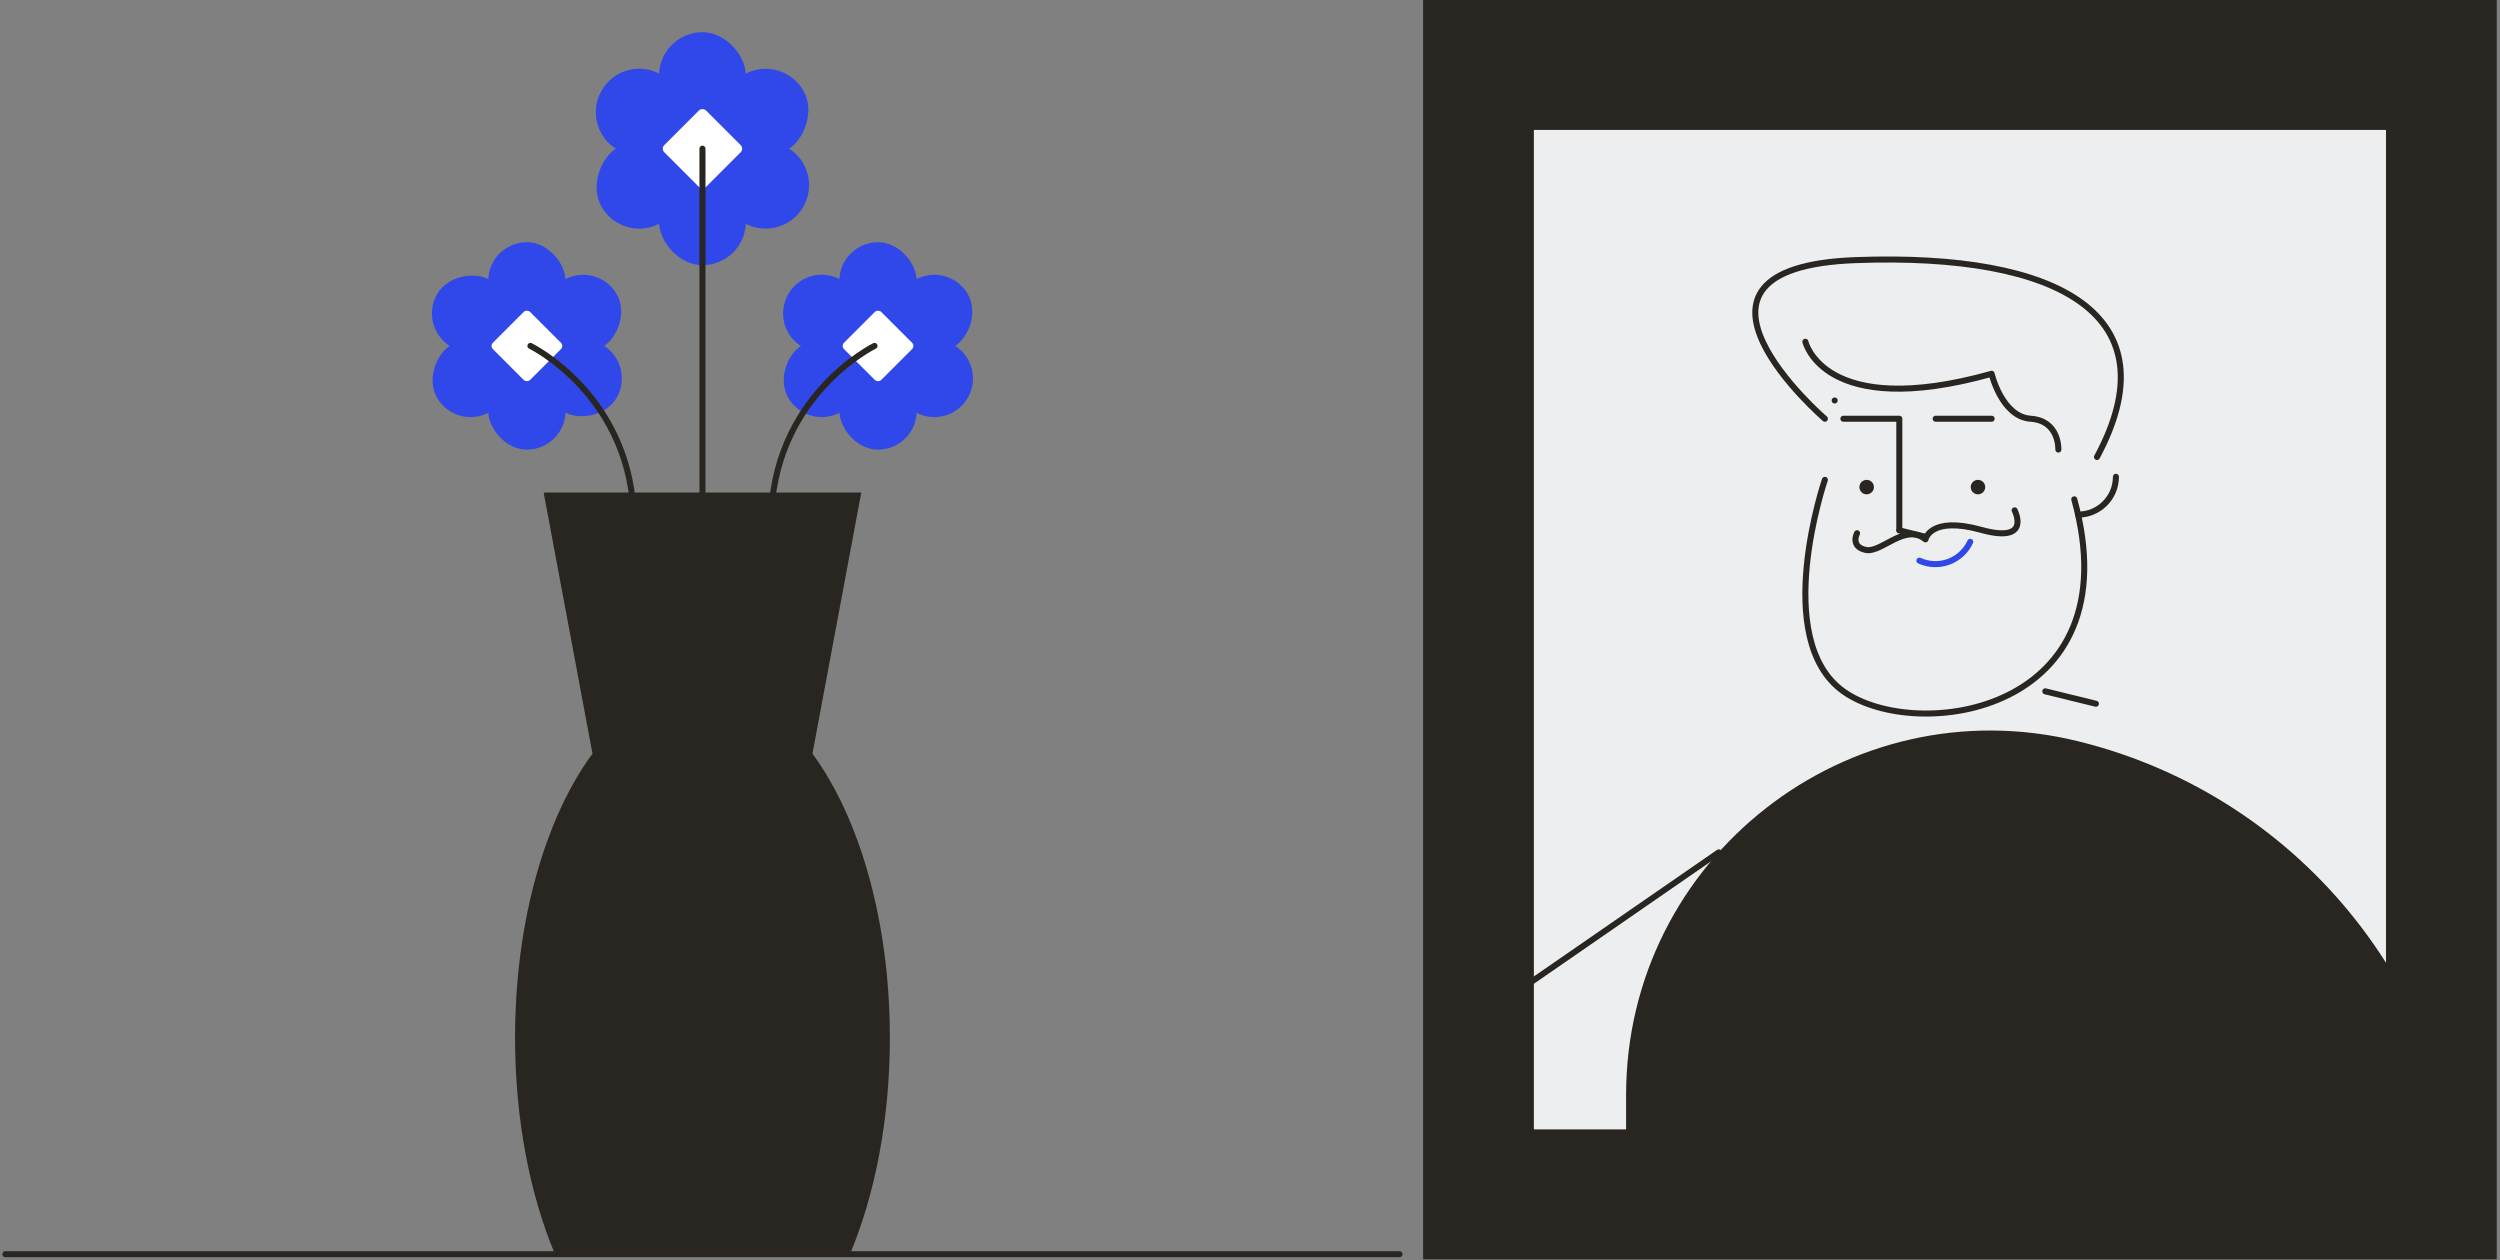 <svg width="621" height="313" viewBox="0 0 621 313" fill="none" xmlns="http://www.w3.org/2000/svg">
<rect x="0" y="0" width="621" height="313" fill="#808080" stroke="none"/>
<rect x="353.5" width="266.693" height="312.808" fill="#292621"/>
<rect x="381.015" y="32.273" width="211.663" height="248.263" fill="#EDEEEF"/>
<path d="M453.297 104.016V158.289L520.62 174.813V83.224L453.297 66.7V104.016Z" fill="#EDEEEF"/>
<path d="M491.327 122.793C492.322 122.793 493.127 121.988 493.127 120.995C493.127 120.002 492.322 119.198 491.327 119.198C490.333 119.198 489.527 120.002 489.527 120.995C489.527 121.988 490.333 122.793 491.327 122.793Z" fill="#292621"/>
<path d="M463.679 122.793C464.674 122.793 465.48 121.988 465.48 120.995C465.48 120.002 464.674 119.198 463.679 119.198C462.685 119.198 461.879 120.002 461.879 120.995C461.879 121.988 462.685 122.793 463.679 122.793Z" fill="#292621"/>
<path d="M516.187 118.21V127.831C521.383 127.831 525.596 123.624 525.596 118.434C525.596 118.146 525.583 117.861 525.557 117.579C525.03 111.744 516.187 112.352 516.187 118.21Z" fill="#EDEEEF"/>
<path d="M516.187 127.831C521.383 127.831 525.596 123.624 525.596 118.434" stroke="#292621" stroke-width="1.5" stroke-linecap="round" stroke-linejoin="round"/>
<path d="M471.791 131.719V104.016H457.894" stroke="#292621" stroke-width="1.5" stroke-linecap="round" stroke-linejoin="round"/>
<path d="M494.719 104.016H480.821" stroke="#292621" stroke-width="1.5" stroke-linecap="round" stroke-linejoin="round"/>
<path d="M455.73 99.479H455.731" stroke="#292621" stroke-width="1.5" stroke-linecap="round" stroke-linejoin="round"/>
<path d="M508.051 171.728L520.62 174.813" stroke="#292621" stroke-width="1.5" stroke-linecap="round" stroke-linejoin="round"/>
<path d="M471.791 131.741L477.869 133.233" stroke="#292621" stroke-width="1.5" stroke-linecap="round" stroke-linejoin="round"/>
<path d="M476.775 139.262C479.07 140.316 481.69 140.417 484.059 139.542C486.427 138.667 488.351 136.888 489.407 134.596" stroke="#3048EA" stroke-width="1.5" stroke-linecap="round" stroke-linejoin="round"/>
<path d="M403.921 272.002V288.215L612.181 297.897V306.424C612.181 248.445 572.547 197.957 516.169 184.119L516.169 184.119C459.063 170.101 403.921 213.274 403.921 272.002V272.002Z" fill="#292621"/>
<path d="M453.297 119.198C453.297 119.198 439.783 158.771 457.893 171.728C476.004 184.686 529.855 177.137 515.247 124.027" stroke="#292621" stroke-width="1.5" stroke-linecap="round" stroke-linejoin="round"/>
<path d="M461.296 132.45C461.296 132.45 459.526 135.729 463.419 136.597C467.312 137.465 473.196 129.812 478.288 133.978C478.288 133.978 479.429 128.098 492.109 131.615C504.789 135.132 500.436 126.772 500.436 126.772" stroke="#292621" stroke-width="1.5" stroke-linecap="round" stroke-linejoin="round"/>
<path d="M448.452 84.894C448.452 84.894 453.017 104.501 494.718 92.852C494.718 92.852 497.24 103.53 504.418 104.016C511.596 104.501 511.297 111.669 511.297 111.669" stroke="#292621" stroke-width="1.5" stroke-linecap="round" stroke-linejoin="round"/>
<path d="M453.297 104.016C453.297 104.016 409.768 66.516 460.894 64.614C512.021 62.713 539.702 78.545 520.891 113.512" stroke="#292621" stroke-width="1.5" stroke-linecap="round" stroke-linejoin="round"/>
<path d="M426.932 211.732L367.186 253.014" stroke="#292621" stroke-width="1.5" stroke-linecap="round" stroke-linejoin="round"/>
<path d="M201.81 187.21L213.941 122.344H135.041L147.172 187.21C135.519 203.048 127.939 228.751 127.939 257.772C127.939 278.063 131.644 296.734 137.856 311.545H211.126C217.338 296.734 221.043 278.063 221.043 257.772C221.043 228.751 213.463 203.048 201.81 187.21Z" fill="#292621"/>
<rect x="163.705" y="8" width="21.573" height="57.861" rx="10.786" fill="#3048EA"/>
<path d="M149.449 22.465C152.427 17.304 159.024 15.535 164.183 18.515L195.586 36.654C200.745 39.634 202.513 46.234 199.534 51.396C196.555 56.557 189.959 58.326 184.8 55.346L153.397 37.207C148.238 34.227 146.47 27.627 149.449 22.465Z" fill="#3048EA"/>
<rect width="21.581" height="57.84" rx="10.79" transform="matrix(-0.5 -0.866 0.866 -0.5 154.842 60.742)" fill="#3048EA"/>
<rect width="14.677" height="14.677" rx="1.254" transform="matrix(0.707 -0.707 0.707 0.707 164.116 36.931)" fill="white"/>
<rect x="121.273" y="60.164" width="19.211" height="51.528" rx="9.606" fill="#3048EA"/>
<rect width="19.218" height="51.509" rx="9.609" transform="matrix(0.5 -0.866 0.866 0.5 103.774 81.368)" fill="#3048EA"/>
<rect width="19.218" height="51.509" rx="9.609" transform="matrix(-0.5 -0.866 0.866 -0.5 113.38 107.132)" fill="#3048EA"/>
<rect width="13.07" height="13.07" rx="1.116" transform="matrix(0.707 -0.707 0.707 0.707 121.639 85.927)" fill="white"/>
<rect x="208.499" y="60.164" width="19.211" height="51.528" rx="9.606" fill="#3048EA"/>
<path d="M195.803 73.046C197.077 70.838 199.175 69.228 201.635 68.568C204.096 67.908 206.718 68.254 208.924 69.528L236.89 85.681C241.484 88.335 243.058 94.213 240.406 98.809C239.132 101.017 237.034 102.627 234.573 103.287C232.112 103.947 229.49 103.601 227.284 102.327L199.319 86.174C194.724 83.52 193.15 77.642 195.803 73.046L195.803 73.046Z" fill="#3048EA"/>
<rect width="19.218" height="51.509" rx="9.609" transform="matrix(-0.5 -0.866 0.866 -0.5 200.605 107.132)" fill="#3048EA"/>
<rect width="13.07" height="13.07" rx="1.116" transform="matrix(0.707 -0.707 0.707 0.707 208.864 85.927)" fill="white"/>
<path d="M131.755 85.927C131.755 85.927 157.459 98.465 157.459 130.151" stroke="#292621" stroke-width="1.5" stroke-linecap="round" stroke-linejoin="round"/>
<path d="M217.228 85.927C217.228 85.927 191.524 98.465 191.524 130.151" stroke="#292621" stroke-width="1.5" stroke-linecap="round" stroke-linejoin="round"/>
<path d="M174.491 36.931V133.366" stroke="#292621" stroke-width="1.5" stroke-linecap="round" stroke-linejoin="round"/>
<path d="M1.344 311.545H347.638" stroke="#292621" stroke-width="1.5" stroke-linecap="round" stroke-linejoin="round"/>
</svg>
